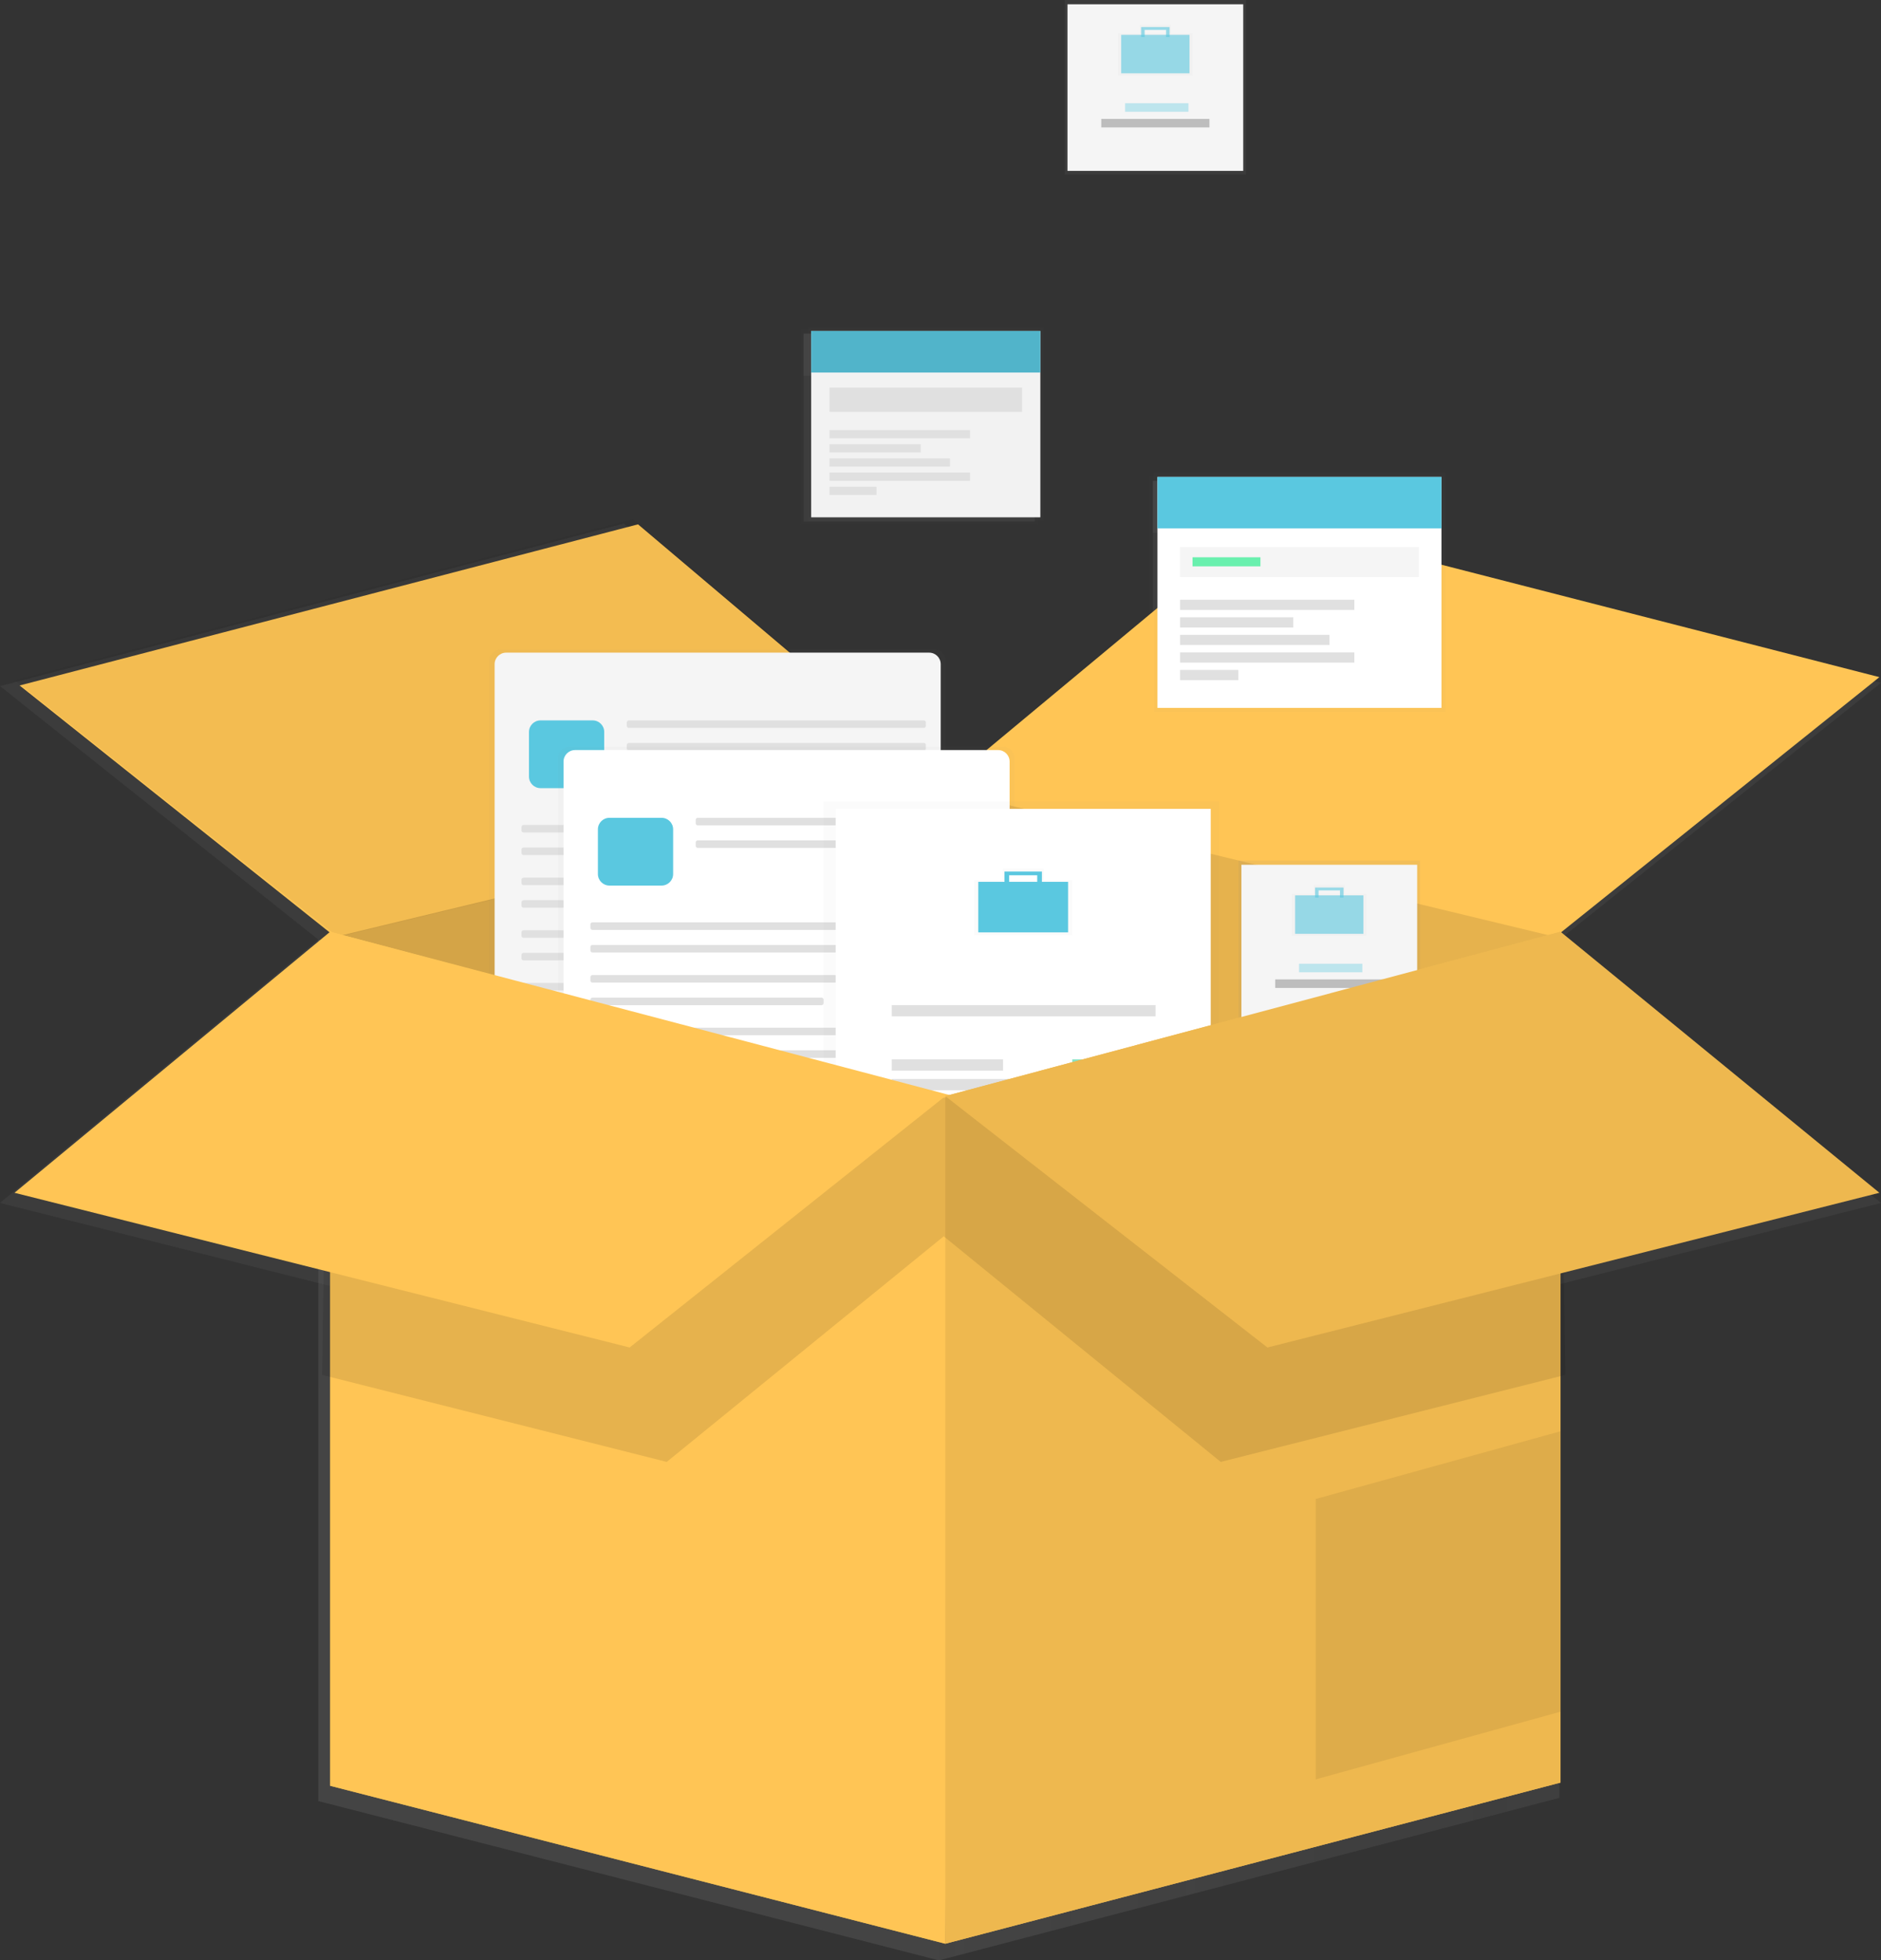 <svg width="474" height="494" viewBox="0 0 474 494" fill="none" xmlns="http://www.w3.org/2000/svg">
<rect x="0" y="0" width="474" height="494" fill="#333333" stroke="none"/>
<g opacity="0.7">
<path opacity="0.7" d="M392.955 236.784L236.593 199.106V494L392.955 453.045V236.784Z" fill="url(#paint0_linear)"/>
<g opacity="0.1">
<path opacity="0.1" d="M392.955 236.784L236.593 199.106V494L392.955 453.045V236.784Z" fill="url(#paint1_linear)"/>
</g>
<path opacity="0.7" d="M80.225 236.784L236.593 199.106V494L80.225 453.86V236.784Z" fill="url(#paint2_linear)"/>
<g opacity="0.17">
<path opacity="0.17" d="M80.225 236.784L236.593 199.106V494L80.225 453.86V236.784Z" fill="url(#paint3_linear)"/>
</g>
<path opacity="0.7" d="M236.593 199.106L317.638 131.936L474 172.076L392.955 236.784L236.593 199.106Z" fill="url(#paint4_linear)"/>
<path opacity="0.7" d="M0 172.89L80.225 236.784L236.593 199.106L157.182 131.936L0 172.89Z" fill="url(#paint5_linear)"/>
<g opacity="0.05">
<path opacity="0.05" d="M0 172.89L80.225 236.784L236.593 199.106L157.182 131.936L0 172.89Z" fill="url(#paint6_linear)"/>
</g>
<g opacity="0.5">
<path opacity="0.5" d="M233.771 165.02H123.524C121.919 165.02 120.618 166.322 120.618 167.928V269.261C120.618 270.867 121.919 272.168 123.524 272.168H233.771C235.376 272.168 236.677 270.867 236.677 269.261V167.928C236.677 166.322 235.376 165.02 233.771 165.02Z" fill="url(#paint7_linear)"/>
</g>
<path opacity="0.7" d="M232.512 165.847H124.938C123.333 165.847 122.032 167.149 122.032 168.755V267.49C122.032 269.096 123.333 270.398 124.938 270.398H232.512C234.117 270.398 235.418 269.096 235.418 267.49V168.755C235.418 167.149 234.117 165.847 232.512 165.847Z" fill="url(#paint8_linear)"/>
<path opacity="0.7" d="M146.985 183.068H133.676C132.071 183.068 130.77 184.369 130.77 185.975V197.38C130.77 198.986 132.071 200.288 133.676 200.288H146.985C148.59 200.288 149.891 198.986 149.891 197.38V185.975C149.891 184.369 148.59 183.068 146.985 183.068Z" fill="url(#paint9_linear)"/>
<path opacity="0.7" d="M231.123 183.068H156.142C155.857 183.068 155.625 183.299 155.625 183.584V184.463C155.625 184.749 155.857 184.98 156.142 184.98H231.123C231.409 184.98 231.64 184.749 231.64 184.463V183.584C231.64 183.299 231.409 183.068 231.123 183.068Z" fill="url(#paint10_linear)"/>
<path opacity="0.7" d="M231.123 188.806H156.142C155.857 188.806 155.625 189.037 155.625 189.323V190.201C155.625 190.487 155.857 190.718 156.142 190.718H231.123C231.409 190.718 231.64 190.487 231.64 190.201V189.323C231.64 189.037 231.409 188.806 231.123 188.806Z" fill="url(#paint11_linear)"/>
<path opacity="0.7" d="M231.124 209.645H129.375C129.09 209.645 128.858 209.876 128.858 210.162V211.04C128.858 211.326 129.09 211.557 129.375 211.557H231.124C231.409 211.557 231.64 211.326 231.64 211.04V210.162C231.64 209.876 231.409 209.645 231.124 209.645Z" fill="url(#paint12_linear)"/>
<path opacity="0.7" d="M231.124 215.383H129.375C129.09 215.383 128.858 215.614 128.858 215.9V216.778C128.858 217.064 129.09 217.295 129.375 217.295H231.124C231.409 217.295 231.64 217.064 231.64 216.778V215.9C231.64 215.614 231.409 215.383 231.124 215.383Z" fill="url(#paint13_linear)"/>
<path opacity="0.7" d="M231.124 223.033H129.375C129.09 223.033 128.858 223.265 128.858 223.55V224.429C128.858 224.715 129.09 224.946 129.375 224.946H231.124C231.409 224.946 231.64 224.715 231.64 224.429V223.55C231.64 223.265 231.409 223.033 231.124 223.033Z" fill="url(#paint14_linear)"/>
<path opacity="0.7" d="M187.618 228.778H129.375C129.09 228.778 128.858 229.009 128.858 229.295V230.174C128.858 230.459 129.09 230.691 129.375 230.691H187.618C187.903 230.691 188.134 230.459 188.134 230.174V229.295C188.134 229.009 187.903 228.778 187.618 228.778Z" fill="url(#paint15_linear)"/>
<path opacity="0.7" d="M231.124 236.409H129.375C129.09 236.409 128.858 236.641 128.858 236.926V237.805C128.858 238.09 129.09 238.322 129.375 238.322H231.124C231.409 238.322 231.64 238.09 231.64 237.805V236.926C231.64 236.641 231.409 236.409 231.124 236.409Z" fill="url(#paint16_linear)"/>
<path opacity="0.7" d="M231.124 242.147H129.375C129.09 242.147 128.858 242.379 128.858 242.664V243.543C128.858 243.828 129.09 244.06 129.375 244.06H231.124C231.409 244.06 231.64 243.828 231.64 243.543V242.664C231.64 242.379 231.409 242.147 231.124 242.147Z" fill="url(#paint17_linear)"/>
<path opacity="0.7" d="M231.124 249.804H129.375C129.09 249.804 128.858 250.036 128.858 250.321V251.2C128.858 251.486 129.09 251.717 129.375 251.717H231.124C231.409 251.717 231.64 251.486 231.64 251.2V250.321C231.64 250.036 231.409 249.804 231.124 249.804Z" fill="url(#paint18_linear)"/>
<path opacity="0.7" d="M187.618 255.542H129.375C129.09 255.542 128.858 255.774 128.858 256.059V256.938C128.858 257.224 129.09 257.455 129.375 257.455H187.618C187.903 257.455 188.134 257.224 188.134 256.938V256.059C188.134 255.774 187.903 255.542 187.618 255.542Z" fill="url(#paint19_linear)"/>
<g opacity="0.5">
<path opacity="0.5" d="M251.285 189.775H141.038C139.433 189.775 138.132 191.077 138.132 192.683V294.016C138.132 295.622 139.433 296.923 141.038 296.923H251.285C252.89 296.923 254.191 295.622 254.191 294.016V192.683C254.191 191.077 252.89 189.775 251.285 189.775Z" fill="url(#paint20_linear)"/>
</g>
<path opacity="0.7" d="M250.025 190.608H142.452C140.847 190.608 139.546 191.91 139.546 193.516V292.252C139.546 293.857 140.847 295.159 142.452 295.159H250.025C251.63 295.159 252.931 293.857 252.931 292.252V193.516C252.931 191.91 251.63 190.608 250.025 190.608Z" fill="url(#paint21_linear)"/>
<path opacity="0.7" d="M164.499 207.829H151.189C149.584 207.829 148.283 209.131 148.283 210.737V222.142C148.283 223.748 149.584 225.049 151.189 225.049H164.499C166.104 225.049 167.405 223.748 167.405 222.142V210.737C167.405 209.131 166.104 207.829 164.499 207.829Z" fill="url(#paint22_linear)"/>
<path opacity="0.7" d="M248.643 207.829H173.662C173.377 207.829 173.146 208.06 173.146 208.346V209.225C173.146 209.51 173.377 209.742 173.662 209.742H248.643C248.929 209.742 249.16 209.51 249.16 209.225V208.346C249.16 208.06 248.929 207.829 248.643 207.829Z" fill="url(#paint23_linear)"/>
<path opacity="0.7" d="M248.643 213.567H173.662C173.377 213.567 173.146 213.798 173.146 214.084V214.963C173.146 215.248 173.377 215.48 173.662 215.48H248.643C248.929 215.48 249.16 215.248 249.16 214.963V214.084C249.16 213.798 248.929 213.567 248.643 213.567Z" fill="url(#paint24_linear)"/>
<path opacity="0.7" d="M248.637 234.4H146.888C146.603 234.4 146.372 234.631 146.372 234.917V235.795C146.372 236.081 146.603 236.312 146.888 236.312H248.637C248.922 236.312 249.153 236.081 249.153 235.795V234.917C249.153 234.631 248.922 234.4 248.637 234.4Z" fill="url(#paint25_linear)"/>
<path opacity="0.7" d="M248.637 240.144H146.888C146.603 240.144 146.372 240.376 146.372 240.661V241.54C146.372 241.825 146.603 242.057 146.888 242.057H248.637C248.922 242.057 249.153 241.825 249.153 241.54V240.661C249.153 240.376 248.922 240.144 248.637 240.144Z" fill="url(#paint26_linear)"/>
<path opacity="0.7" d="M248.637 247.795H146.888C146.603 247.795 146.372 248.026 146.372 248.312V249.191C146.372 249.476 146.603 249.708 146.888 249.708H248.637C248.922 249.708 249.153 249.476 249.153 249.191V248.312C249.153 248.026 248.922 247.795 248.637 247.795Z" fill="url(#paint27_linear)"/>
<path opacity="0.7" d="M205.131 253.533H146.888C146.603 253.533 146.372 253.764 146.372 254.05V254.929C146.372 255.214 146.603 255.446 146.888 255.446H205.131C205.416 255.446 205.647 255.214 205.647 254.929V254.05C205.647 253.764 205.416 253.533 205.131 253.533Z" fill="url(#paint28_linear)"/>
<path opacity="0.7" d="M248.637 261.171H146.888C146.603 261.171 146.372 261.402 146.372 261.688V262.566C146.372 262.852 146.603 263.083 146.888 263.083H248.637C248.922 263.083 249.153 262.852 249.153 262.566V261.688C249.153 261.402 248.922 261.171 248.637 261.171Z" fill="url(#paint29_linear)"/>
<path opacity="0.7" d="M248.637 266.909H146.888C146.603 266.909 146.372 267.14 146.372 267.426V268.304C146.372 268.59 146.603 268.821 146.888 268.821H248.637C248.922 268.821 249.153 268.59 249.153 268.304V267.426C249.153 267.14 248.922 266.909 248.637 266.909Z" fill="url(#paint30_linear)"/>
<path opacity="0.7" d="M248.637 274.566H146.888C146.603 274.566 146.372 274.797 146.372 275.083V275.961C146.372 276.247 146.603 276.478 146.888 276.478H248.637C248.922 276.478 249.153 276.247 249.153 275.961V275.083C249.153 274.797 248.922 274.566 248.637 274.566Z" fill="url(#paint31_linear)"/>
<path opacity="0.7" d="M205.131 280.304H146.888C146.603 280.304 146.372 280.535 146.372 280.821V281.7C146.372 281.985 146.603 282.216 146.888 282.216H205.131C205.416 282.216 205.647 281.985 205.647 281.7V280.821C205.647 280.535 205.416 280.304 205.131 280.304Z" fill="url(#paint32_linear)"/>
<g opacity="0.5">
<path opacity="0.5" d="M306.182 203.642H205.622V321.866H306.182V203.642Z" fill="url(#paint33_linear)"/>
</g>
<path opacity="0.7" d="M304.044 205.548H208.715V319.255H304.044V205.548Z" fill="url(#paint34_linear)"/>
<g opacity="0.5">
<path opacity="0.5" d="M261.572 223.628V220.772H251.207V223.628H243.917V237.656H268.843V223.628H261.572ZM252.499 221.799H260.248V223.615H252.499V221.799Z" fill="url(#paint35_linear)"/>
</g>
<path opacity="0.7" d="M267.79 224.1H244.969V236.946H267.79V224.1Z" fill="url(#paint36_linear)"/>
<path opacity="0.7" d="M251.627 221.483V224.817H252.815V222.439H259.945V224.817H261.133V221.483H251.627Z" fill="url(#paint37_linear)"/>
<path opacity="0.7" d="M290.018 255.433H222.98V258.289H290.018V255.433Z" fill="url(#paint38_linear)"/>
<path opacity="0.7" d="M290.018 274.223H222.98V277.079H290.018V274.223Z" fill="url(#paint39_linear)"/>
<path opacity="0.7" d="M290.018 279.218H222.98V282.074H290.018V279.218Z" fill="url(#paint40_linear)"/>
<path opacity="0.7" d="M251.271 269.228H222.98V272.084H251.271V269.228Z" fill="url(#paint41_linear)"/>
<g opacity="0.6">
<path opacity="0.6" d="M290.018 269.228H268.863V272.084H290.018V269.228Z" fill="url(#paint42_linear)"/>
</g>
<path opacity="0.7" d="M267.668 290.875H246.512V293.731H267.668V290.875Z" fill="url(#paint43_linear)"/>
<path opacity="0.7" d="M80.225 236.784V453.86L236.593 494V278.566L80.225 236.784Z" fill="url(#paint44_linear)"/>
<path opacity="0.7" d="M392.955 453.045L236.593 494V278.566L392.955 236.784V453.045Z" fill="url(#paint45_linear)"/>
<g opacity="0.07">
<path opacity="0.07" d="M392.955 453.045L236.593 494V278.566L392.955 236.784V453.045Z" fill="url(#paint46_linear)"/>
</g>
<g opacity="0.07">
<path opacity="0.07" d="M330.734 380.958V452.225L392.955 435.024V363.757L330.734 380.958Z" fill="url(#paint47_linear)"/>
</g>
<path opacity="0.7" d="M357.237 218.678H311.122V263.012H357.237V218.678Z" fill="url(#paint48_linear)"/>
<path opacity="0.7" d="M356.514 219.764H311.846V262.108H356.514V219.764Z" fill="url(#paint49_linear)"/>
<g opacity="0.5">
<path opacity="0.5" d="M338.128 227.188V225.03H330.231V227.201H324.696V237.876H343.663V227.188H338.128ZM331.219 225.806H337.147V227.188H331.219V225.806Z" fill="url(#paint50_linear)"/>
</g>
<g opacity="0.6">
<path opacity="0.6" d="M342.856 227.55H325.497V237.32H342.856V227.55Z" fill="url(#paint51_linear)"/>
</g>
<g opacity="0.6">
<path opacity="0.6" d="M330.56 225.553V228.093H331.471V226.284H336.895V228.093H337.799V225.553H330.56Z" fill="url(#paint52_linear)"/>
</g>
<g opacity="0.6">
<path opacity="0.6" d="M342.584 244.919H326.492V247.09H342.584V244.919Z" fill="url(#paint53_linear)"/>
</g>
<path opacity="0.7" d="M347.925 248.9H320.434V251.071H347.925V248.9Z" fill="url(#paint54_linear)"/>
<g opacity="0.5">
<path opacity="0.5" d="M261.546 83.156H201.799V132.265H261.546V83.156Z" fill="url(#paint55_linear)"/>
</g>
<path opacity="0.7" d="M260.739 84.087H202.496V131.451H260.739V84.087Z" fill="url(#paint56_linear)"/>
<path opacity="0.7" d="M260.739 84.087H202.496V94.652H260.739V84.087Z" fill="url(#paint57_linear)"/>
<g opacity="0.1">
<path opacity="0.1" d="M260.739 84.087H202.496V94.652H260.739V84.087Z" fill="url(#paint58_linear)"/>
</g>
<path opacity="0.7" d="M256.102 98.483H207.139V104.635H256.102V98.483Z" fill="url(#paint59_linear)"/>
<path opacity="0.7" d="M242.876 109.281H207.139V111.368H242.876V109.281Z" fill="url(#paint60_linear)"/>
<path opacity="0.7" d="M230.342 112.88H207.139V114.967H230.342V112.88Z" fill="url(#paint61_linear)"/>
<path opacity="0.7" d="M237.768 116.479H207.139V118.566H237.768V116.479Z" fill="url(#paint62_linear)"/>
<path opacity="0.7" d="M242.876 120.072H207.139V122.159H242.876V120.072Z" fill="url(#paint63_linear)"/>
<path opacity="0.7" d="M219.086 123.671H207.139V125.758H219.086V123.671Z" fill="url(#paint64_linear)"/>
<g opacity="0.5">
<path opacity="0.5" d="M363.701 120.033H289.644V180.896H363.701V120.033Z" fill="url(#paint65_linear)"/>
</g>
<path opacity="0.7" d="M362.701 121.183H290.509V179.888H362.701V121.183Z" fill="url(#paint66_linear)"/>
<path opacity="0.7" d="M362.701 121.183H290.509V134.275H362.701V121.183Z" fill="url(#paint67_linear)"/>
<path opacity="0.7" d="M356.94 139.024H296.256V146.649H356.94V139.024Z" fill="url(#paint68_linear)"/>
<path opacity="0.7" d="M340.55 152.407H296.256V154.998H340.55V152.407Z" fill="url(#paint69_linear)"/>
<path opacity="0.7" d="M325.019 156.865H296.256V159.456H325.019V156.865Z" fill="url(#paint70_linear)"/>
<path opacity="0.7" d="M334.222 161.33H296.256V163.921H334.222V161.33Z" fill="url(#paint71_linear)"/>
<path opacity="0.7" d="M340.55 165.789H296.256V168.38H340.55V165.789Z" fill="url(#paint72_linear)"/>
<path opacity="0.7" d="M311.07 170.247H296.256V172.839H311.07V170.247Z" fill="url(#paint73_linear)"/>
<path opacity="0.7" d="M316.676 141.615H299.421V143.916H316.676V141.615Z" fill="url(#paint74_linear)"/>
<g opacity="0.1">
<path opacity="0.1" d="M78.184 349.419L165.777 371.537L236.18 314.196V278.973L79.818 239.653L78.184 349.419Z" fill="url(#paint75_linear)"/>
</g>
<g opacity="0.1">
<path opacity="0.1" d="M394.182 349.419L306.582 371.537L236.18 314.196V278.973L392.542 239.653L394.182 349.419Z" fill="url(#paint76_linear)"/>
</g>
<path opacity="0.7" d="M80.225 236.784L0 303.14L156.362 342.459L236.593 278.566L80.225 236.784Z" fill="url(#paint77_linear)"/>
<path opacity="0.7" d="M392.955 236.784L474 303.14L318.458 342.459L236.593 278.566L392.955 236.784Z" fill="url(#paint78_linear)"/>
<g opacity="0.07">
<path opacity="0.07" d="M392.955 236.784L474 303.14L318.458 342.459L236.593 278.566L392.955 236.784Z" fill="url(#paint79_linear)"/>
</g>
</g>
<path d="M393.239 234.794L238.214 197.432V489.806L393.239 449.201V234.794Z" fill="#FFC555"/>
<path opacity="0.1" d="M393.239 234.794L238.214 197.432V489.806L393.239 449.201V234.794Z" fill="black"/>
<path d="M83.195 234.794L238.214 197.432V489.806L83.195 450.008V234.794Z" fill="#FFC555"/>
<path opacity="0.17" d="M83.195 233.501L238.214 196.14V489.806L83.195 450.008V233.501Z" fill="black"/>
<path d="M236.922 198.724L318.568 130.837L473.593 170.635L391.947 236.086L236.922 198.724Z" fill="#FFC555"/>
<path d="M4.947 172.735L84.487 236.086L239.506 198.724L160.779 132.13L4.947 172.735Z" fill="#FFC555"/>
<path opacity="0.05" d="M3.655 171.443L85.133 236.086L240.152 198.724L159.488 130.837L3.655 171.443Z" fill="black"/>
<g opacity="0.5">
<path opacity="0.5" d="M235.392 163.637H126.139C124.534 163.637 123.233 164.939 123.233 166.545V266.96C123.233 268.566 124.534 269.868 126.139 269.868H235.392C236.997 269.868 238.298 268.566 238.298 266.96V166.545C238.298 164.939 236.997 163.637 235.392 163.637Z" fill="url(#paint80_linear)"/>
</g>
<path d="M234.146 164.464H127.548C125.943 164.464 124.642 165.766 124.642 167.372V265.209C124.642 266.815 125.943 268.117 127.548 268.117H234.146C235.751 268.117 237.052 266.815 237.052 265.209V167.372C237.052 165.766 235.751 164.464 234.146 164.464Z" fill="#F5F5F5"/>
<path d="M149.355 181.536H136.207C134.602 181.536 133.301 182.838 133.301 184.444V195.7C133.301 197.306 134.602 198.608 136.207 198.608H149.355C150.96 198.608 152.261 197.306 152.261 195.7V184.444C152.261 182.838 150.96 181.536 149.355 181.536Z" fill="#5AC8E0"/>
<path d="M232.796 181.536H158.467C158.182 181.536 157.951 181.768 157.951 182.053V182.919C157.951 183.204 158.182 183.436 158.467 183.436H232.796C233.082 183.436 233.313 183.204 233.313 182.919V182.053C233.313 181.768 233.082 181.536 232.796 181.536Z" fill="#E0E0E0"/>
<path d="M232.796 187.222H158.467C158.182 187.222 157.951 187.454 157.951 187.739V188.605C157.951 188.891 158.182 189.122 158.467 189.122H232.796C233.082 189.122 233.313 188.891 233.313 188.605V187.739C233.313 187.454 233.082 187.222 232.796 187.222Z" fill="#E0E0E0"/>
<path d="M232.796 207.881H131.926C131.64 207.881 131.409 208.112 131.409 208.398V209.263C131.409 209.549 131.64 209.78 131.926 209.78H232.796C233.081 209.78 233.313 209.549 233.313 209.263V208.398C233.313 208.112 233.081 207.881 232.796 207.881Z" fill="#E0E0E0"/>
<path d="M232.796 213.573H131.926C131.64 213.573 131.409 213.805 131.409 214.09V214.956C131.409 215.242 131.64 215.473 131.926 215.473H232.796C233.081 215.473 233.313 215.242 233.313 214.956V214.09C233.313 213.805 233.081 213.573 232.796 213.573Z" fill="#E0E0E0"/>
<path d="M232.796 221.16H131.926C131.64 221.16 131.409 221.391 131.409 221.676V222.542C131.409 222.828 131.64 223.059 131.926 223.059H232.796C233.081 223.059 233.313 222.828 233.313 222.542V221.676C233.313 221.391 233.081 221.16 232.796 221.16Z" fill="#E0E0E0"/>
<path d="M189.665 226.852H131.926C131.64 226.852 131.409 227.084 131.409 227.369V228.235C131.409 228.521 131.64 228.752 131.926 228.752H189.665C189.95 228.752 190.181 228.521 190.181 228.235V227.369C190.181 227.084 189.95 226.852 189.665 226.852Z" fill="#E0E0E0"/>
<path d="M232.796 234.419H131.926C131.64 234.419 131.409 234.65 131.409 234.936V235.802C131.409 236.087 131.64 236.319 131.926 236.319H232.796C233.081 236.319 233.313 236.087 233.313 235.802V234.936C233.313 234.65 233.081 234.419 232.796 234.419Z" fill="#E0E0E0"/>
<path d="M232.796 240.112H131.926C131.64 240.112 131.409 240.343 131.409 240.629V241.495C131.409 241.78 131.64 242.012 131.926 242.012H232.796C233.081 242.012 233.313 241.78 233.313 241.495V240.629C233.313 240.343 233.081 240.112 232.796 240.112Z" fill="#E0E0E0"/>
<path d="M232.796 247.698H131.926C131.64 247.698 131.409 247.929 131.409 248.215V249.081C131.409 249.366 131.64 249.598 131.926 249.598H232.796C233.081 249.598 233.313 249.366 233.313 249.081V248.215C233.313 247.929 233.081 247.698 232.796 247.698Z" fill="#E0E0E0"/>
<path d="M189.665 253.391H131.926C131.64 253.391 131.409 253.622 131.409 253.908V254.773C131.409 255.059 131.64 255.29 131.926 255.29H189.665C189.95 255.29 190.181 255.059 190.181 254.773V253.908C190.181 253.622 189.95 253.391 189.665 253.391Z" fill="#E0E0E0"/>
<g opacity="0.5">
<path opacity="0.5" d="M252.757 188.185H143.505C141.9 188.185 140.599 189.487 140.599 191.093V291.508C140.599 293.114 141.9 294.416 143.505 294.416H252.757C254.362 294.416 255.663 293.114 255.663 291.508V191.093C255.663 189.487 254.362 188.185 252.757 188.185Z" fill="url(#paint81_linear)"/>
</g>
<path d="M251.511 189.012H144.912C143.307 189.012 142.006 190.314 142.006 191.92V289.757C142.006 291.363 143.307 292.665 144.912 292.665H251.511C253.116 292.665 254.417 291.363 254.417 289.757V191.92C254.417 190.314 253.116 189.012 251.511 189.012Z" fill="white"/>
<path d="M166.72 206.084H153.572C151.967 206.084 150.666 207.386 150.666 208.992V220.248C150.666 221.854 151.967 223.156 153.572 223.156H166.72C168.325 223.156 169.626 221.854 169.626 220.248V208.992C169.626 207.386 168.325 206.084 166.72 206.084Z" fill="#5AC8E0"/>
<path d="M250.161 206.084H175.832C175.547 206.084 175.315 206.316 175.315 206.601V207.467C175.315 207.753 175.547 207.984 175.832 207.984H250.161C250.446 207.984 250.678 207.753 250.678 207.467V206.601C250.678 206.316 250.446 206.084 250.161 206.084Z" fill="#E0E0E0"/>
<path d="M250.161 211.771H175.832C175.547 211.771 175.315 212.002 175.315 212.288V213.153C175.315 213.439 175.547 213.67 175.832 213.67H250.161C250.446 213.67 250.678 213.439 250.678 213.153V212.288C250.678 212.002 250.446 211.771 250.161 211.771Z" fill="#E0E0E0"/>
<path d="M250.161 232.429H149.291C149.005 232.429 148.774 232.66 148.774 232.946V233.812C148.774 234.097 149.005 234.329 149.291 234.329H250.161C250.446 234.329 250.677 234.097 250.677 233.812V232.946C250.677 232.66 250.446 232.429 250.161 232.429Z" fill="#E0E0E0"/>
<path d="M250.161 238.122H149.291C149.005 238.122 148.774 238.353 148.774 238.639V239.504C148.774 239.79 149.005 240.021 149.291 240.021H250.161C250.446 240.021 250.677 239.79 250.677 239.504V238.639C250.677 238.353 250.446 238.122 250.161 238.122Z" fill="#E0E0E0"/>
<path d="M250.161 245.708H149.291C149.005 245.708 148.774 245.939 148.774 246.225V247.09C148.774 247.376 149.005 247.607 149.291 247.607H250.161C250.446 247.607 250.677 247.376 250.677 247.09V246.225C250.677 245.939 250.446 245.708 250.161 245.708Z" fill="#E0E0E0"/>
<path d="M207.029 251.4H149.291C149.005 251.4 148.774 251.632 148.774 251.917V252.783C148.774 253.069 149.005 253.3 149.291 253.3H207.029C207.315 253.3 207.546 253.069 207.546 252.783V251.917C207.546 251.632 207.315 251.4 207.029 251.4Z" fill="#E0E0E0"/>
<path d="M250.161 258.967H149.291C149.005 258.967 148.774 259.199 148.774 259.484V260.35C148.774 260.635 149.005 260.867 149.291 260.867H250.161C250.446 260.867 250.677 260.635 250.677 260.35V259.484C250.677 259.199 250.446 258.967 250.161 258.967Z" fill="#E0E0E0"/>
<path d="M250.161 264.66H149.291C149.005 264.66 148.774 264.891 148.774 265.177V266.043C148.774 266.328 149.005 266.56 149.291 266.56H250.161C250.446 266.56 250.677 266.328 250.677 266.043V265.177C250.677 264.891 250.446 264.66 250.161 264.66Z" fill="#E0E0E0"/>
<path d="M250.161 272.246H149.291C149.005 272.246 148.774 272.477 148.774 272.763V273.629C148.774 273.914 149.005 274.146 149.291 274.146H250.161C250.446 274.146 250.677 273.914 250.677 273.629V272.763C250.677 272.477 250.446 272.246 250.161 272.246Z" fill="#E0E0E0"/>
<path d="M207.029 277.939H149.291C149.005 277.939 148.774 278.17 148.774 278.456V279.322C148.774 279.607 149.005 279.839 149.291 279.839H207.029C207.315 279.839 207.546 279.607 207.546 279.322V278.456C207.546 278.17 207.315 277.939 207.029 277.939Z" fill="#E0E0E0"/>
<g opacity="0.5">
<path opacity="0.5" d="M307.215 201.936H207.514V319.145H307.215V201.936Z" fill="url(#paint82_linear)"/>
</g>
<path d="M305.097 203.823H210.582V316.554H305.097V203.823Z" fill="white"/>
<g opacity="0.5">
<path opacity="0.5" d="M262.986 221.748V218.911H252.686V221.748H245.479V235.66H270.193V221.748H262.986ZM253.945 219.945H261.694V221.748H253.945V219.945Z" fill="url(#paint83_linear)"/>
</g>
<path d="M269.153 222.219H246.525V234.955H269.153V222.219Z" fill="#5AC8E0"/>
<path d="M253.125 219.622V222.924H254.3V220.565H261.372V222.924H262.553V219.622H253.125Z" fill="#5AC8E0"/>
<path d="M291.187 253.281H224.724V256.111H291.187V253.281Z" fill="#E0E0E0"/>
<path d="M291.187 271.91H224.724V274.74H291.187V271.91Z" fill="#E0E0E0"/>
<path d="M291.187 276.866H224.724V279.696H291.187V276.866Z" fill="#E0E0E0"/>
<path d="M252.77 266.96H224.724V269.791H252.77V266.96Z" fill="#E0E0E0"/>
<path opacity="0.6" d="M291.187 266.96H270.212V269.791H291.187V266.96Z" fill="#3AD29F"/>
<path d="M269.03 288.42H248.056V291.25H269.03V288.42Z" fill="#5AC8E0"/>
<path d="M83.195 234.794V450.008L238.214 489.806L240.306 276.214L83.195 234.794Z" fill="#FFC555"/>
<path d="M393.239 449.201L238.214 489.806V276.214L393.239 234.794V449.201Z" fill="#FFC555"/>
<path opacity="0.07" d="M393.239 449.201L238.214 489.806V276.214L393.239 234.794V449.201Z" fill="black"/>
<path opacity="0.07" d="M331.555 377.734V448.387L393.239 431.334V360.675L331.555 377.734Z" fill="black"/>
<path d="M357.831 216.843H312.11V260.796H357.831V216.843Z" fill="url(#paint84_linear)"/>
<path d="M357.115 217.916H312.827V259.898H357.115V217.916Z" fill="#F5F5F5"/>
<g opacity="0.5">
<path opacity="0.5" d="M338.891 225.276V223.092H331.057V225.25H325.575V235.834H344.373V225.276H338.891ZM332.039 223.906H337.916V225.276H332.039V223.906Z" fill="url(#paint85_linear)"/>
</g>
<path opacity="0.6" d="M343.573 225.631H326.363V235.317H343.573V225.631Z" fill="#5AC8E0"/>
<path opacity="0.6" d="M331.387 223.66V226.174H332.284V224.377H337.664V226.174H338.555V223.66H331.387Z" fill="#5AC8E0"/>
<g opacity="0.6">
<path opacity="0.6" d="M343.308 242.858H327.351V245.01H343.308V242.858Z" fill="#5AC8E0"/>
</g>
<path d="M348.596 246.806H321.345V248.958H348.596V246.806Z" fill="#BDBDBD"/>
<path d="M314.002 0H268.281V43.953H314.002V0Z" fill="url(#paint86_linear)"/>
<path d="M313.285 1.079H268.998V43.061H313.285V1.079Z" fill="#F5F5F5"/>
<g opacity="0.5">
<path opacity="0.5" d="M295.062 8.433V6.281H287.228V8.433H281.746V19.017H300.544V8.433H295.062ZM288.21 7.063H294.086V8.433H288.21V7.063Z" fill="url(#paint87_linear)"/>
</g>
<path opacity="0.6" d="M299.744 8.788H282.534V18.474H299.744V8.788Z" fill="#5AC8E0"/>
<path opacity="0.6" d="M287.558 6.817V9.331H288.455V7.534H293.835V9.331H294.726V6.817H287.558Z" fill="#5AC8E0"/>
<g opacity="0.6">
<path opacity="0.6" d="M299.479 26.015H283.521V28.167H299.479V26.015Z" fill="#5AC8E0"/>
</g>
<path d="M304.768 29.963H277.516V32.115H304.768V29.963Z" fill="#BDBDBD"/>
<g opacity="0.5">
<path opacity="0.5" d="M262.96 82.478H203.723V131.167H262.96V82.478Z" fill="url(#paint88_linear)"/>
</g>
<path d="M262.159 83.402H204.414V130.359H262.159V83.402Z" fill="#F2F2F2"/>
<path d="M262.159 83.402H204.414V93.876H262.159V83.402Z" fill="#5AC8E0"/>
<path opacity="0.1" d="M262.159 83.402H204.414V93.876H262.159V83.402Z" fill="black"/>
<path d="M257.562 97.676H209.019V103.776H257.562V97.676Z" fill="#E0E0E0"/>
<path d="M244.446 108.376H209.019V110.45H244.446V108.376Z" fill="#E0E0E0"/>
<path d="M232.021 111.943H209.019V114.017H232.021V111.943Z" fill="#E0E0E0"/>
<path d="M239.383 115.51H209.019V117.584H239.383V115.51Z" fill="#E0E0E0"/>
<path d="M244.446 119.083H209.019V121.158H244.446V119.083Z" fill="#E0E0E0"/>
<path d="M220.869 122.65H209.019V124.724H220.869V122.65Z" fill="#E0E0E0"/>
<g opacity="0.5">
<path opacity="0.5" d="M364.237 119.038H290.812V179.384H364.237V119.038Z" fill="url(#paint89_linear)"/>
</g>
<path d="M363.243 120.175H291.671V178.383H363.243V120.175Z" fill="white"/>
<path d="M363.243 120.175H291.671V133.157H363.243V120.175Z" fill="#5AC8E0"/>
<path d="M357.541 137.868H297.374V145.428H357.541V137.868Z" fill="#F5F5F5"/>
<path d="M341.286 151.134H297.374V153.699H341.286V151.134Z" fill="#E0E0E0"/>
<path d="M325.891 155.56H297.374V158.125H325.891V155.56Z" fill="#E0E0E0"/>
<path d="M335.009 159.98H297.374V162.545H335.009V159.98Z" fill="#E0E0E0"/>
<path d="M341.286 164.406H297.374V166.971H341.286V164.406Z" fill="#E0E0E0"/>
<path d="M312.059 168.826H297.374V171.391H312.059V168.826Z" fill="#E0E0E0"/>
<path d="M317.619 140.433H300.512V142.714H317.619V140.433Z" fill="#69F0AE"/>
<path opacity="0.1" d="M81.168 346.466L168.012 368.39L237.814 311.54V276.621L82.788 237.637L81.168 346.466Z" fill="black"/>
<path opacity="0.1" d="M394.46 346.466L307.616 368.39L237.814 311.54V276.621L392.839 237.637L394.46 346.466Z" fill="black"/>
<path d="M83.196 234.794L3.655 300.574L158.674 339.558L238.214 276.214L83.196 234.794Z" fill="#FFC555"/>
<path d="M393.239 234.794L473.593 300.574L319.382 339.558L238.214 276.214L393.239 234.794Z" fill="#FFC555"/>
<path opacity="0.07" d="M393.239 234.794L473.593 300.574L319.382 339.558L238.214 276.214L393.239 234.794Z" fill="black"/>
<defs>
<linearGradient id="paint0_linear" x1="236.593" y1="346.556" x2="392.955" y2="346.556" gradientUnits="userSpaceOnUse">
<stop stop-color="#808080" stop-opacity="0.25"/>
<stop offset="0.54" stop-color="#808080" stop-opacity="0.12"/>
<stop offset="1" stop-color="#808080" stop-opacity="0.1"/>
</linearGradient>
<linearGradient id="paint1_linear" x1="236.593" y1="346.556" x2="392.955" y2="346.556" gradientUnits="userSpaceOnUse">
<stop stop-color="#808080" stop-opacity="0.25"/>
<stop offset="0.54" stop-color="#808080" stop-opacity="0.12"/>
<stop offset="1" stop-color="#808080" stop-opacity="0.1"/>
</linearGradient>
<linearGradient id="paint2_linear" x1="19505.9" y1="158357" x2="57368.9" y2="158357" gradientUnits="userSpaceOnUse">
<stop stop-color="#808080" stop-opacity="0.25"/>
<stop offset="0.54" stop-color="#808080" stop-opacity="0.12"/>
<stop offset="1" stop-color="#808080" stop-opacity="0.1"/>
</linearGradient>
<linearGradient id="paint3_linear" x1="19505.9" y1="158357" x2="57368.9" y2="158357" gradientUnits="userSpaceOnUse">
<stop stop-color="#808080" stop-opacity="0.25"/>
<stop offset="0.54" stop-color="#808080" stop-opacity="0.12"/>
<stop offset="1" stop-color="#808080" stop-opacity="0.1"/>
</linearGradient>
<linearGradient id="paint4_linear" x1="87215.4" y1="30046.2" x2="174493" y2="30046.2" gradientUnits="userSpaceOnUse">
<stop stop-color="#808080" stop-opacity="0.25"/>
<stop offset="0.54" stop-color="#808080" stop-opacity="0.12"/>
<stop offset="1" stop-color="#808080" stop-opacity="0.1"/>
</linearGradient>
<linearGradient id="paint5_linear" x1="0" y1="30046.2" x2="86680.6" y2="30046.2" gradientUnits="userSpaceOnUse">
<stop stop-color="#808080" stop-opacity="0.25"/>
<stop offset="0.54" stop-color="#808080" stop-opacity="0.12"/>
<stop offset="1" stop-color="#808080" stop-opacity="0.1"/>
</linearGradient>
<linearGradient id="paint6_linear" x1="0" y1="30046.2" x2="86680.6" y2="30046.2" gradientUnits="userSpaceOnUse">
<stop stop-color="#808080" stop-opacity="0.25"/>
<stop offset="0.54" stop-color="#808080" stop-opacity="0.12"/>
<stop offset="1" stop-color="#808080" stop-opacity="0.1"/>
</linearGradient>
<linearGradient id="paint7_linear" x1="32227.2" y1="45294.9" x2="32227.2" y2="27528.6" gradientUnits="userSpaceOnUse">
<stop stop-color="#808080" stop-opacity="0.25"/>
<stop offset="0.54" stop-color="#808080" stop-opacity="0.12"/>
<stop offset="1" stop-color="#808080" stop-opacity="0.1"/>
</linearGradient>
<linearGradient id="paint8_linear" x1="21548.5" y1="35458.1" x2="41456.7" y2="35458.1" gradientUnits="userSpaceOnUse">
<stop stop-color="#808080" stop-opacity="0.25"/>
<stop offset="0.54" stop-color="#808080" stop-opacity="0.12"/>
<stop offset="1" stop-color="#808080" stop-opacity="0.1"/>
</linearGradient>
<linearGradient id="paint9_linear" x1="4002.87" y1="5291.19" x2="4569.05" y2="5291.19" gradientUnits="userSpaceOnUse">
<stop stop-color="#808080" stop-opacity="0.25"/>
<stop offset="0.54" stop-color="#808080" stop-opacity="0.12"/>
<stop offset="1" stop-color="#808080" stop-opacity="0.1"/>
</linearGradient>
<linearGradient id="paint10_linear" x1="18474.3" y1="727.774" x2="27422" y2="727.774" gradientUnits="userSpaceOnUse">
<stop stop-color="#808080" stop-opacity="0.25"/>
<stop offset="0.54" stop-color="#808080" stop-opacity="0.12"/>
<stop offset="1" stop-color="#808080" stop-opacity="0.1"/>
</linearGradient>
<linearGradient id="paint11_linear" x1="18474.3" y1="750.501" x2="27422" y2="750.501" gradientUnits="userSpaceOnUse">
<stop stop-color="#808080" stop-opacity="0.25"/>
<stop offset="0.54" stop-color="#808080" stop-opacity="0.12"/>
<stop offset="1" stop-color="#808080" stop-opacity="0.1"/>
</linearGradient>
<linearGradient id="paint12_linear" x1="20637.9" y1="833.018" x2="36996.7" y2="833.018" gradientUnits="userSpaceOnUse">
<stop stop-color="#808080" stop-opacity="0.25"/>
<stop offset="0.54" stop-color="#808080" stop-opacity="0.12"/>
<stop offset="1" stop-color="#808080" stop-opacity="0.1"/>
</linearGradient>
<linearGradient id="paint13_linear" x1="20637.9" y1="855.741" x2="36996.7" y2="855.741" gradientUnits="userSpaceOnUse">
<stop stop-color="#808080" stop-opacity="0.25"/>
<stop offset="0.54" stop-color="#808080" stop-opacity="0.12"/>
<stop offset="1" stop-color="#808080" stop-opacity="0.1"/>
</linearGradient>
<linearGradient id="paint14_linear" x1="20637.9" y1="886.048" x2="36996.7" y2="886.048" gradientUnits="userSpaceOnUse">
<stop stop-color="#808080" stop-opacity="0.25"/>
<stop offset="0.54" stop-color="#808080" stop-opacity="0.12"/>
<stop offset="1" stop-color="#808080" stop-opacity="0.1"/>
</linearGradient>
<linearGradient id="paint15_linear" x1="11956.8" y1="908.791" x2="17397.7" y2="908.791" gradientUnits="userSpaceOnUse">
<stop stop-color="#808080" stop-opacity="0.25"/>
<stop offset="0.54" stop-color="#808080" stop-opacity="0.12"/>
<stop offset="1" stop-color="#808080" stop-opacity="0.1"/>
</linearGradient>
<linearGradient id="paint16_linear" x1="20637.9" y1="939.016" x2="36996.7" y2="939.016" gradientUnits="userSpaceOnUse">
<stop stop-color="#808080" stop-opacity="0.25"/>
<stop offset="0.54" stop-color="#808080" stop-opacity="0.12"/>
<stop offset="1" stop-color="#808080" stop-opacity="0.1"/>
</linearGradient>
<linearGradient id="paint17_linear" x1="20637.9" y1="961.745" x2="36996.7" y2="961.745" gradientUnits="userSpaceOnUse">
<stop stop-color="#808080" stop-opacity="0.25"/>
<stop offset="0.54" stop-color="#808080" stop-opacity="0.12"/>
<stop offset="1" stop-color="#808080" stop-opacity="0.1"/>
</linearGradient>
<linearGradient id="paint18_linear" x1="20637.9" y1="992.056" x2="36996.7" y2="992.056" gradientUnits="userSpaceOnUse">
<stop stop-color="#808080" stop-opacity="0.25"/>
<stop offset="0.54" stop-color="#808080" stop-opacity="0.12"/>
<stop offset="1" stop-color="#808080" stop-opacity="0.1"/>
</linearGradient>
<linearGradient id="paint19_linear" x1="11956.8" y1="1014.78" x2="17397.7" y2="1014.78" gradientUnits="userSpaceOnUse">
<stop stop-color="#808080" stop-opacity="0.25"/>
<stop offset="0.54" stop-color="#808080" stop-opacity="0.12"/>
<stop offset="1" stop-color="#808080" stop-opacity="0.1"/>
</linearGradient>
<linearGradient id="paint20_linear" x1="35392.2" y1="49425.6" x2="35392.2" y2="31658.2" gradientUnits="userSpaceOnUse">
<stop stop-color="#808080" stop-opacity="0.25"/>
<stop offset="0.54" stop-color="#808080" stop-opacity="0.12"/>
<stop offset="1" stop-color="#808080" stop-opacity="0.1"/>
</linearGradient>
<linearGradient id="paint21_linear" x1="24641" y1="39489.2" x2="44549.2" y2="39489.2" gradientUnits="userSpaceOnUse">
<stop stop-color="#808080" stop-opacity="0.25"/>
<stop offset="0.54" stop-color="#808080" stop-opacity="0.12"/>
<stop offset="1" stop-color="#808080" stop-opacity="0.1"/>
</linearGradient>
<linearGradient id="paint22_linear" x1="4538.95" y1="5975.84" x2="5105.14" y2="5975.84" gradientUnits="userSpaceOnUse">
<stop stop-color="#808080" stop-opacity="0.25"/>
<stop offset="0.54" stop-color="#808080" stop-opacity="0.12"/>
<stop offset="1" stop-color="#808080" stop-opacity="0.1"/>
</linearGradient>
<linearGradient id="paint23_linear" x1="20554.1" y1="825.828" x2="29501.8" y2="825.828" gradientUnits="userSpaceOnUse">
<stop stop-color="#808080" stop-opacity="0.25"/>
<stop offset="0.54" stop-color="#808080" stop-opacity="0.12"/>
<stop offset="1" stop-color="#808080" stop-opacity="0.1"/>
</linearGradient>
<linearGradient id="paint24_linear" x1="20554.1" y1="848.556" x2="29501.8" y2="848.556" gradientUnits="userSpaceOnUse">
<stop stop-color="#808080" stop-opacity="0.25"/>
<stop offset="0.54" stop-color="#808080" stop-opacity="0.12"/>
<stop offset="1" stop-color="#808080" stop-opacity="0.1"/>
</linearGradient>
<linearGradient id="paint25_linear" x1="23442.9" y1="931.053" x2="39802.7" y2="931.053" gradientUnits="userSpaceOnUse">
<stop stop-color="#808080" stop-opacity="0.25"/>
<stop offset="0.54" stop-color="#808080" stop-opacity="0.12"/>
<stop offset="1" stop-color="#808080" stop-opacity="0.1"/>
</linearGradient>
<linearGradient id="paint26_linear" x1="23442.9" y1="953.795" x2="39802.7" y2="953.795" gradientUnits="userSpaceOnUse">
<stop stop-color="#808080" stop-opacity="0.25"/>
<stop offset="0.54" stop-color="#808080" stop-opacity="0.12"/>
<stop offset="1" stop-color="#808080" stop-opacity="0.1"/>
</linearGradient>
<linearGradient id="paint27_linear" x1="23442.9" y1="984.098" x2="39802.7" y2="984.098" gradientUnits="userSpaceOnUse">
<stop stop-color="#808080" stop-opacity="0.25"/>
<stop offset="0.54" stop-color="#808080" stop-opacity="0.12"/>
<stop offset="1" stop-color="#808080" stop-opacity="0.1"/>
</linearGradient>
<linearGradient id="paint28_linear" x1="13581.8" y1="1006.83" x2="19022.8" y2="1006.83" gradientUnits="userSpaceOnUse">
<stop stop-color="#808080" stop-opacity="0.25"/>
<stop offset="0.54" stop-color="#808080" stop-opacity="0.12"/>
<stop offset="1" stop-color="#808080" stop-opacity="0.1"/>
</linearGradient>
<linearGradient id="paint29_linear" x1="23442.9" y1="1037.07" x2="39802.7" y2="1037.07" gradientUnits="userSpaceOnUse">
<stop stop-color="#808080" stop-opacity="0.25"/>
<stop offset="0.54" stop-color="#808080" stop-opacity="0.12"/>
<stop offset="1" stop-color="#808080" stop-opacity="0.1"/>
</linearGradient>
<linearGradient id="paint30_linear" x1="23442.9" y1="1059.78" x2="39802.7" y2="1059.78" gradientUnits="userSpaceOnUse">
<stop stop-color="#808080" stop-opacity="0.25"/>
<stop offset="0.54" stop-color="#808080" stop-opacity="0.12"/>
<stop offset="1" stop-color="#808080" stop-opacity="0.1"/>
</linearGradient>
<linearGradient id="paint31_linear" x1="23442.9" y1="1090.1" x2="39802.7" y2="1090.1" gradientUnits="userSpaceOnUse">
<stop stop-color="#808080" stop-opacity="0.25"/>
<stop offset="0.54" stop-color="#808080" stop-opacity="0.12"/>
<stop offset="1" stop-color="#808080" stop-opacity="0.1"/>
</linearGradient>
<linearGradient id="paint32_linear" x1="13581.8" y1="1112.83" x2="19022.8" y2="1112.83" gradientUnits="userSpaceOnUse">
<stop stop-color="#808080" stop-opacity="0.25"/>
<stop offset="0.54" stop-color="#808080" stop-opacity="0.12"/>
<stop offset="1" stop-color="#808080" stop-opacity="0.1"/>
</linearGradient>
<linearGradient id="paint33_linear" x1="40054.7" y1="59092.2" x2="40054.7" y2="37461.9" gradientUnits="userSpaceOnUse">
<stop stop-color="#808080" stop-opacity="0.25"/>
<stop offset="0.54" stop-color="#808080" stop-opacity="0.12"/>
<stop offset="1" stop-color="#808080" stop-opacity="0.1"/>
</linearGradient>
<linearGradient id="paint34_linear" x1="31019.2" y1="46379.8" x2="45091.8" y2="46379.8" gradientUnits="userSpaceOnUse">
<stop stop-color="#808080" stop-opacity="0.25"/>
<stop offset="0.54" stop-color="#808080" stop-opacity="0.12"/>
<stop offset="1" stop-color="#808080" stop-opacity="0.1"/>
</linearGradient>
<linearGradient id="paint35_linear" x1="15948.2" y1="7574.66" x2="15948.2" y2="7133.46" gradientUnits="userSpaceOnUse">
<stop stop-color="#808080" stop-opacity="0.25"/>
<stop offset="0.54" stop-color="#808080" stop-opacity="0.12"/>
<stop offset="1" stop-color="#808080" stop-opacity="0.1"/>
</linearGradient>
<linearGradient id="paint36_linear" x1="8902.17" y1="4806.89" x2="9708.69" y2="4806.89" gradientUnits="userSpaceOnUse">
<stop stop-color="#808080" stop-opacity="0.25"/>
<stop offset="0.54" stop-color="#808080" stop-opacity="0.12"/>
<stop offset="1" stop-color="#808080" stop-opacity="0.1"/>
</linearGradient>
<linearGradient id="paint37_linear" x1="3955.57" y1="1372.94" x2="4095.5" y2="1372.94" gradientUnits="userSpaceOnUse">
<stop stop-color="#808080" stop-opacity="0.25"/>
<stop offset="0.54" stop-color="#808080" stop-opacity="0.12"/>
<stop offset="1" stop-color="#808080" stop-opacity="0.1"/>
</linearGradient>
<linearGradient id="paint38_linear" x1="23370.6" y1="1390.76" x2="30329.8" y2="1390.76" gradientUnits="userSpaceOnUse">
<stop stop-color="#808080" stop-opacity="0.25"/>
<stop offset="0.54" stop-color="#808080" stop-opacity="0.12"/>
<stop offset="1" stop-color="#808080" stop-opacity="0.1"/>
</linearGradient>
<linearGradient id="paint39_linear" x1="23370.6" y1="1492.59" x2="30329.8" y2="1492.59" gradientUnits="userSpaceOnUse">
<stop stop-color="#808080" stop-opacity="0.25"/>
<stop offset="0.54" stop-color="#808080" stop-opacity="0.12"/>
<stop offset="1" stop-color="#808080" stop-opacity="0.1"/>
</linearGradient>
<linearGradient id="paint40_linear" x1="23370.6" y1="1519.68" x2="30329.8" y2="1519.68" gradientUnits="userSpaceOnUse">
<stop stop-color="#808080" stop-opacity="0.25"/>
<stop offset="0.54" stop-color="#808080" stop-opacity="0.12"/>
<stop offset="1" stop-color="#808080" stop-opacity="0.1"/>
</linearGradient>
<linearGradient id="paint41_linear" x1="9991.74" y1="1465.53" x2="11231.2" y2="1465.53" gradientUnits="userSpaceOnUse">
<stop stop-color="#808080" stop-opacity="0.25"/>
<stop offset="0.54" stop-color="#808080" stop-opacity="0.12"/>
<stop offset="1" stop-color="#808080" stop-opacity="0.1"/>
</linearGradient>
<linearGradient id="paint42_linear" x1="9076.8" y1="1465.53" x2="9769.86" y2="1465.53" gradientUnits="userSpaceOnUse">
<stop stop-color="#808080" stop-opacity="0.25"/>
<stop offset="0.54" stop-color="#808080" stop-opacity="0.12"/>
<stop offset="1" stop-color="#808080" stop-opacity="0.1"/>
</linearGradient>
<linearGradient id="paint43_linear" x1="8322.24" y1="1582.85" x2="9015.51" y2="1582.85" gradientUnits="userSpaceOnUse">
<stop stop-color="#808080" stop-opacity="0.25"/>
<stop offset="0.54" stop-color="#808080" stop-opacity="0.12"/>
<stop offset="1" stop-color="#808080" stop-opacity="0.1"/>
</linearGradient>
<linearGradient id="paint44_linear" x1="19505.9" y1="145685" x2="57368.9" y2="145685" gradientUnits="userSpaceOnUse">
<stop stop-color="#808080" stop-opacity="0.25"/>
<stop offset="0.54" stop-color="#808080" stop-opacity="0.12"/>
<stop offset="1" stop-color="#808080" stop-opacity="0.1"/>
</linearGradient>
<linearGradient id="paint45_linear" x1="57522.9" y1="145685" x2="95382.8" y2="145685" gradientUnits="userSpaceOnUse">
<stop stop-color="#808080" stop-opacity="0.25"/>
<stop offset="0.54" stop-color="#808080" stop-opacity="0.12"/>
<stop offset="1" stop-color="#808080" stop-opacity="0.1"/>
</linearGradient>
<linearGradient id="paint46_linear" x1="57522.9" y1="145685" x2="95382.8" y2="145685" gradientUnits="userSpaceOnUse">
<stop stop-color="#808080" stop-opacity="0.25"/>
<stop offset="0.54" stop-color="#808080" stop-opacity="0.12"/>
<stop offset="1" stop-color="#808080" stop-opacity="0.1"/>
</linearGradient>
<linearGradient id="paint47_linear" x1="32197" y1="56221.4" x2="38191.9" y2="56221.4" gradientUnits="userSpaceOnUse">
<stop stop-color="#808080" stop-opacity="0.25"/>
<stop offset="0.54" stop-color="#808080" stop-opacity="0.12"/>
<stop offset="1" stop-color="#808080" stop-opacity="0.1"/>
</linearGradient>
<linearGradient id="paint48_linear" x1="24175.1" y1="18263.9" x2="24175.1" y2="15222.2" gradientUnits="userSpaceOnUse">
<stop stop-color="#808080" stop-opacity="0.25"/>
<stop offset="0.54" stop-color="#808080" stop-opacity="0.12"/>
<stop offset="1" stop-color="#808080" stop-opacity="0.1"/>
</linearGradient>
<linearGradient id="paint49_linear" x1="21882.2" y1="16008.5" x2="24971.9" y2="16008.5" gradientUnits="userSpaceOnUse">
<stop stop-color="#808080" stop-opacity="0.25"/>
<stop offset="0.54" stop-color="#808080" stop-opacity="0.12"/>
<stop offset="1" stop-color="#808080" stop-opacity="0.1"/>
</linearGradient>
<linearGradient id="paint50_linear" x1="14558.8" y1="5824.06" x2="14558.8" y2="5568.56" gradientUnits="userSpaceOnUse">
<stop stop-color="#808080" stop-opacity="0.25"/>
<stop offset="0.54" stop-color="#808080" stop-opacity="0.12"/>
<stop offset="1" stop-color="#808080" stop-opacity="0.1"/>
</linearGradient>
<linearGradient id="paint51_linear" x1="9074.86" y1="3741.97" x2="9541.62" y2="3741.97" gradientUnits="userSpaceOnUse">
<stop stop-color="#808080" stop-opacity="0.25"/>
<stop offset="0.54" stop-color="#808080" stop-opacity="0.12"/>
<stop offset="1" stop-color="#808080" stop-opacity="0.1"/>
</linearGradient>
<linearGradient id="paint52_linear" x1="4036.22" y1="1116.98" x2="4117.3" y2="1116.98" gradientUnits="userSpaceOnUse">
<stop stop-color="#808080" stop-opacity="0.25"/>
<stop offset="0.54" stop-color="#808080" stop-opacity="0.12"/>
<stop offset="1" stop-color="#808080" stop-opacity="0.1"/>
</linearGradient>
<linearGradient id="paint53_linear" x1="8462.68" y1="1071.51" x2="8863.87" y2="1071.51" gradientUnits="userSpaceOnUse">
<stop stop-color="#808080" stop-opacity="0.25"/>
<stop offset="0.54" stop-color="#808080" stop-opacity="0.12"/>
<stop offset="1" stop-color="#808080" stop-opacity="0.1"/>
</linearGradient>
<linearGradient id="paint54_linear" x1="13961.3" y1="1088.84" x2="15131.6" y2="1088.84" gradientUnits="userSpaceOnUse">
<stop stop-color="#808080" stop-opacity="0.25"/>
<stop offset="0.54" stop-color="#808080" stop-opacity="0.12"/>
<stop offset="1" stop-color="#808080" stop-opacity="0.1"/>
</linearGradient>
<linearGradient id="paint55_linear" x1="21636.7" y1="10135.3" x2="21636.7" y2="6403.02" gradientUnits="userSpaceOnUse">
<stop stop-color="#808080" stop-opacity="0.25"/>
<stop offset="0.54" stop-color="#808080" stop-opacity="0.12"/>
<stop offset="1" stop-color="#808080" stop-opacity="0.1"/>
</linearGradient>
<linearGradient id="paint56_linear" x1="18465.6" y1="7983.54" x2="23718.5" y2="7983.54" gradientUnits="userSpaceOnUse">
<stop stop-color="#808080" stop-opacity="0.25"/>
<stop offset="0.54" stop-color="#808080" stop-opacity="0.12"/>
<stop offset="1" stop-color="#808080" stop-opacity="0.1"/>
</linearGradient>
<linearGradient id="paint57_linear" x1="18465.6" y1="1545.22" x2="23718.5" y2="1545.22" gradientUnits="userSpaceOnUse">
<stop stop-color="#808080" stop-opacity="0.25"/>
<stop offset="0.54" stop-color="#808080" stop-opacity="0.12"/>
<stop offset="1" stop-color="#808080" stop-opacity="0.1"/>
</linearGradient>
<linearGradient id="paint58_linear" x1="18465.6" y1="1545.22" x2="23718.5" y2="1545.22" gradientUnits="userSpaceOnUse">
<stop stop-color="#808080" stop-opacity="0.25"/>
<stop offset="0.54" stop-color="#808080" stop-opacity="0.12"/>
<stop offset="1" stop-color="#808080" stop-opacity="0.1"/>
</linearGradient>
<linearGradient id="paint59_linear" x1="15912.4" y1="1065.33" x2="19624.3" y2="1065.33" gradientUnits="userSpaceOnUse">
<stop stop-color="#808080" stop-opacity="0.25"/>
<stop offset="0.54" stop-color="#808080" stop-opacity="0.12"/>
<stop offset="1" stop-color="#808080" stop-opacity="0.1"/>
</linearGradient>
<linearGradient id="paint60_linear" x1="11670.2" y1="465.62" x2="13647.6" y2="465.62" gradientUnits="userSpaceOnUse">
<stop stop-color="#808080" stop-opacity="0.25"/>
<stop offset="0.54" stop-color="#808080" stop-opacity="0.12"/>
<stop offset="1" stop-color="#808080" stop-opacity="0.1"/>
</linearGradient>
<linearGradient id="paint61_linear" x1="7649.66" y1="480.843" x2="8483.33" y2="480.843" gradientUnits="userSpaceOnUse">
<stop stop-color="#808080" stop-opacity="0.25"/>
<stop offset="0.54" stop-color="#808080" stop-opacity="0.12"/>
<stop offset="1" stop-color="#808080" stop-opacity="0.1"/>
</linearGradient>
<linearGradient id="paint62_linear" x1="10031.8" y1="496.069" x2="11484.5" y2="496.069" gradientUnits="userSpaceOnUse">
<stop stop-color="#808080" stop-opacity="0.25"/>
<stop offset="0.54" stop-color="#808080" stop-opacity="0.12"/>
<stop offset="1" stop-color="#808080" stop-opacity="0.1"/>
</linearGradient>
<linearGradient id="paint63_linear" x1="11670.2" y1="511.286" x2="13647.6" y2="511.286" gradientUnits="userSpaceOnUse">
<stop stop-color="#808080" stop-opacity="0.25"/>
<stop offset="0.54" stop-color="#808080" stop-opacity="0.12"/>
<stop offset="1" stop-color="#808080" stop-opacity="0.1"/>
</linearGradient>
<linearGradient id="paint64_linear" x1="4039.22" y1="526.511" x2="4260.23" y2="526.511" gradientUnits="userSpaceOnUse">
<stop stop-color="#808080" stop-opacity="0.25"/>
<stop offset="0.54" stop-color="#808080" stop-opacity="0.12"/>
<stop offset="1" stop-color="#808080" stop-opacity="0.1"/>
</linearGradient>
<linearGradient id="paint65_linear" x1="37752.4" y1="17158.7" x2="37752.4" y2="11426" gradientUnits="userSpaceOnUse">
<stop stop-color="#808080" stop-opacity="0.25"/>
<stop offset="0.54" stop-color="#808080" stop-opacity="0.12"/>
<stop offset="1" stop-color="#808080" stop-opacity="0.1"/>
</linearGradient>
<linearGradient id="paint66_linear" x1="32766.5" y1="13797.1" x2="40836.1" y2="13797.1" gradientUnits="userSpaceOnUse">
<stop stop-color="#808080" stop-opacity="0.25"/>
<stop offset="0.54" stop-color="#808080" stop-opacity="0.12"/>
<stop offset="1" stop-color="#808080" stop-opacity="0.1"/>
</linearGradient>
<linearGradient id="paint67_linear" x1="32766.5" y1="2708.98" x2="40836.1" y2="2708.98" gradientUnits="userSpaceOnUse">
<stop stop-color="#808080" stop-opacity="0.25"/>
<stop offset="0.54" stop-color="#808080" stop-opacity="0.12"/>
<stop offset="1" stop-color="#808080" stop-opacity="0.1"/>
</linearGradient>
<linearGradient id="paint68_linear" x1="28135.5" y1="1824.5" x2="33837.9" y2="1824.5" gradientUnits="userSpaceOnUse">
<stop stop-color="#808080" stop-opacity="0.25"/>
<stop offset="0.54" stop-color="#808080" stop-opacity="0.12"/>
<stop offset="1" stop-color="#808080" stop-opacity="0.1"/>
</linearGradient>
<linearGradient id="paint69_linear" x1="20616.5" y1="768.739" x2="23654.6" y2="768.739" gradientUnits="userSpaceOnUse">
<stop stop-color="#808080" stop-opacity="0.25"/>
<stop offset="0.54" stop-color="#808080" stop-opacity="0.12"/>
<stop offset="1" stop-color="#808080" stop-opacity="0.1"/>
</linearGradient>
<linearGradient id="paint70_linear" x1="13491.5" y1="791.102" x2="14772.6" y2="791.102" gradientUnits="userSpaceOnUse">
<stop stop-color="#808080" stop-opacity="0.25"/>
<stop offset="0.54" stop-color="#808080" stop-opacity="0.12"/>
<stop offset="1" stop-color="#808080" stop-opacity="0.1"/>
</linearGradient>
<linearGradient id="paint71_linear" x1="17713.2" y1="813.45" x2="19945.2" y2="813.45" gradientUnits="userSpaceOnUse">
<stop stop-color="#808080" stop-opacity="0.25"/>
<stop offset="0.54" stop-color="#808080" stop-opacity="0.12"/>
<stop offset="1" stop-color="#808080" stop-opacity="0.1"/>
</linearGradient>
<linearGradient id="paint72_linear" x1="20616.5" y1="835.784" x2="23654.6" y2="835.784" gradientUnits="userSpaceOnUse">
<stop stop-color="#808080" stop-opacity="0.25"/>
<stop offset="0.54" stop-color="#808080" stop-opacity="0.12"/>
<stop offset="1" stop-color="#808080" stop-opacity="0.1"/>
</linearGradient>
<linearGradient id="paint73_linear" x1="7092.39" y1="858.152" x2="7432.23" y2="858.152" gradientUnits="userSpaceOnUse">
<stop stop-color="#808080" stop-opacity="0.25"/>
<stop offset="0.54" stop-color="#808080" stop-opacity="0.12"/>
<stop offset="1" stop-color="#808080" stop-opacity="0.1"/>
</linearGradient>
<linearGradient id="paint74_linear" x1="8299.95" y1="649.866" x2="8761.01" y2="649.866" gradientUnits="userSpaceOnUse">
<stop stop-color="#808080" stop-opacity="0.25"/>
<stop offset="0.54" stop-color="#808080" stop-opacity="0.12"/>
<stop offset="1" stop-color="#808080" stop-opacity="0.1"/>
</linearGradient>
<linearGradient id="paint75_linear" x1="19206.7" y1="62611.6" x2="57862" y2="62611.6" gradientUnits="userSpaceOnUse">
<stop stop-color="#808080" stop-opacity="0.25"/>
<stop offset="0.54" stop-color="#808080" stop-opacity="0.12"/>
<stop offset="1" stop-color="#808080" stop-opacity="0.1"/>
</linearGradient>
<linearGradient id="paint76_linear" x1="58022.3" y1="62611.6" x2="96680.7" y2="62611.6" gradientUnits="userSpaceOnUse">
<stop stop-color="#808080" stop-opacity="0.25"/>
<stop offset="0.54" stop-color="#808080" stop-opacity="0.12"/>
<stop offset="1" stop-color="#808080" stop-opacity="0.1"/>
</linearGradient>
<linearGradient id="paint77_linear" x1="0" y1="47601.5" x2="86680.6" y2="47601.5" gradientUnits="userSpaceOnUse">
<stop stop-color="#808080" stop-opacity="0.25"/>
<stop offset="0.54" stop-color="#808080" stop-opacity="0.12"/>
<stop offset="1" stop-color="#808080" stop-opacity="0.1"/>
</linearGradient>
<linearGradient id="paint78_linear" x1="87215.4" y1="47601.5" x2="174493" y2="47601.5" gradientUnits="userSpaceOnUse">
<stop stop-color="#808080" stop-opacity="0.25"/>
<stop offset="0.54" stop-color="#808080" stop-opacity="0.12"/>
<stop offset="1" stop-color="#808080" stop-opacity="0.1"/>
</linearGradient>
<linearGradient id="paint79_linear" x1="87215.4" y1="47601.5" x2="174493" y2="47601.5" gradientUnits="userSpaceOnUse">
<stop stop-color="#808080" stop-opacity="0.25"/>
<stop offset="0.54" stop-color="#808080" stop-opacity="0.12"/>
<stop offset="1" stop-color="#808080" stop-opacity="0.1"/>
</linearGradient>
<linearGradient id="paint80_linear" x1="32332.1" y1="44529.9" x2="32332.1" y2="27065.6" gradientUnits="userSpaceOnUse">
<stop stop-color="#808080" stop-opacity="0.25"/>
<stop offset="0.54" stop-color="#808080" stop-opacity="0.12"/>
<stop offset="1" stop-color="#808080" stop-opacity="0.1"/>
</linearGradient>
<linearGradient id="paint81_linear" x1="35444.7" y1="48590.2" x2="35444.7" y2="31125.8" gradientUnits="userSpaceOnUse">
<stop stop-color="#808080" stop-opacity="0.25"/>
<stop offset="0.54" stop-color="#808080" stop-opacity="0.12"/>
<stop offset="1" stop-color="#808080" stop-opacity="0.1"/>
</linearGradient>
<linearGradient id="paint82_linear" x1="39942.5" y1="58091.7" x2="39942.5" y2="36831.1" gradientUnits="userSpaceOnUse">
<stop stop-color="#808080" stop-opacity="0.25"/>
<stop offset="0.54" stop-color="#808080" stop-opacity="0.12"/>
<stop offset="1" stop-color="#808080" stop-opacity="0.1"/>
</linearGradient>
<linearGradient id="paint83_linear" x1="15871.3" y1="7461.94" x2="15871.3" y2="7027.81" gradientUnits="userSpaceOnUse">
<stop stop-color="#808080" stop-opacity="0.25"/>
<stop offset="0.54" stop-color="#808080" stop-opacity="0.12"/>
<stop offset="1" stop-color="#808080" stop-opacity="0.1"/>
</linearGradient>
<linearGradient id="paint84_linear" x1="24028.1" y1="17956.2" x2="24028.1" y2="14966.5" gradientUnits="userSpaceOnUse">
<stop stop-color="#808080" stop-opacity="0.25"/>
<stop offset="0.54" stop-color="#808080" stop-opacity="0.12"/>
<stop offset="1" stop-color="#808080" stop-opacity="0.1"/>
</linearGradient>
<linearGradient id="paint85_linear" x1="14456.6" y1="5737.57" x2="14456.6" y2="5486.41" gradientUnits="userSpaceOnUse">
<stop stop-color="#808080" stop-opacity="0.25"/>
<stop offset="0.54" stop-color="#808080" stop-opacity="0.12"/>
<stop offset="1" stop-color="#808080" stop-opacity="0.1"/>
</linearGradient>
<linearGradient id="paint86_linear" x1="20881.1" y1="2989.67" x2="20881.1" y2="0" gradientUnits="userSpaceOnUse">
<stop stop-color="#808080" stop-opacity="0.25"/>
<stop offset="0.54" stop-color="#808080" stop-opacity="0.12"/>
<stop offset="1" stop-color="#808080" stop-opacity="0.1"/>
</linearGradient>
<linearGradient id="paint87_linear" x1="13137" y1="1243.97" x2="13137" y2="992.946" gradientUnits="userSpaceOnUse">
<stop stop-color="#808080" stop-opacity="0.25"/>
<stop offset="0.54" stop-color="#808080" stop-opacity="0.12"/>
<stop offset="1" stop-color="#808080" stop-opacity="0.1"/>
</linearGradient>
<linearGradient id="paint88_linear" x1="21608.5" y1="9965.9" x2="21608.5" y2="6297.17" gradientUnits="userSpaceOnUse">
<stop stop-color="#808080" stop-opacity="0.25"/>
<stop offset="0.54" stop-color="#808080" stop-opacity="0.12"/>
<stop offset="1" stop-color="#808080" stop-opacity="0.1"/>
</linearGradient>
<linearGradient id="paint89_linear" x1="37530.4" y1="16871.7" x2="37530.4" y2="11236" gradientUnits="userSpaceOnUse">
<stop stop-color="#808080" stop-opacity="0.25"/>
<stop offset="0.54" stop-color="#808080" stop-opacity="0.12"/>
<stop offset="1" stop-color="#808080" stop-opacity="0.1"/>
</linearGradient>
</defs>
</svg>
